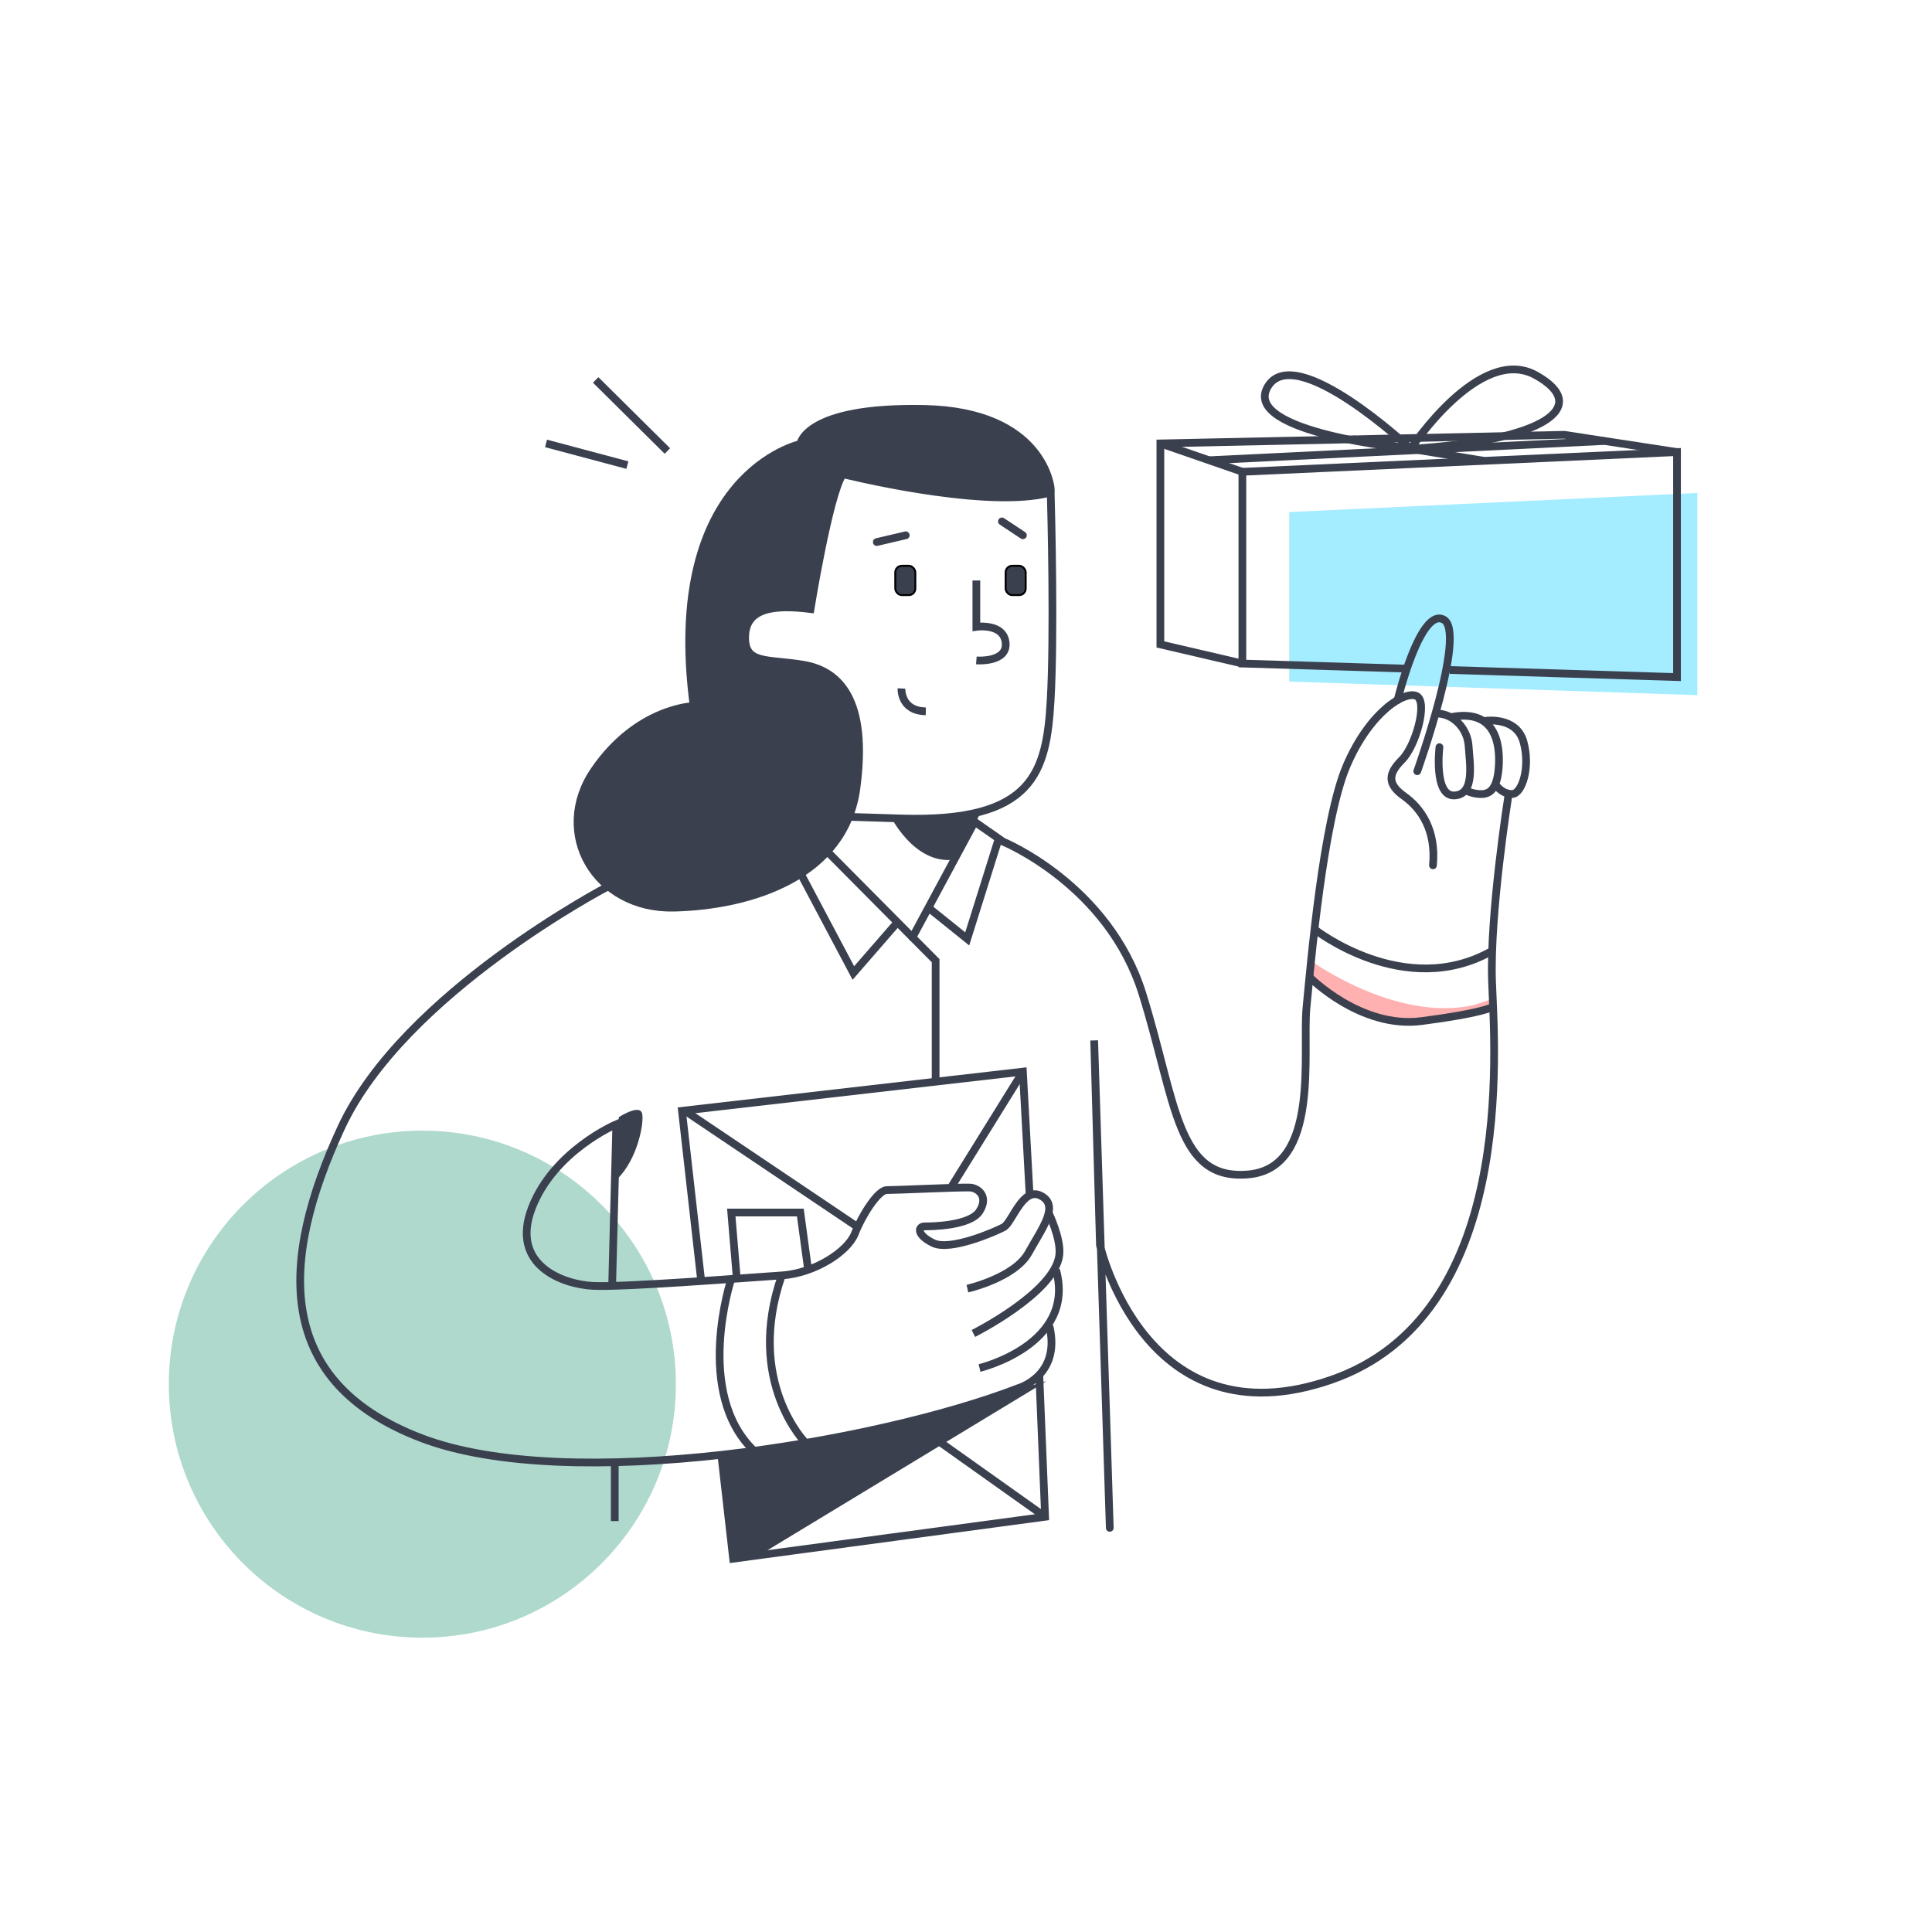<svg xmlns="http://www.w3.org/2000/svg" viewBox="0 0 1000 1000"><defs><style>.cls-1{fill:#afd9cd;}.cls-2{fill:#a4ecff;}.cls-3,.cls-7,.cls-9{fill:none;}.cls-3,.cls-5,.cls-6,.cls-7{stroke:#3b404f;}.cls-3,.cls-5,.cls-6,.cls-7,.cls-8{stroke-miterlimit:10;}.cls-3,.cls-5,.cls-7{stroke-width:4px;}.cls-4{fill:#ffb0b0;}.cls-5,.cls-6,.cls-8{fill:#3b404f;}.cls-7{stroke-linecap:round;}.cls-8{stroke:#000;}</style></defs><g id="Layer_2" data-name="Layer 2"><g id="Layer_1-2" data-name="Layer 1"><circle class="cls-1" cx="218.61" cy="716.44" r="131.22"/><polygon class="cls-2" points="667.3 352.79 667.3 265.04 878.55 255.15 878.55 359.81 667.3 352.79"/><line class="cls-3" x1="282.62" y1="229.51" x2="324.74" y2="240.74"/><line class="cls-3" x1="345.43" y1="233.43" x2="308.32" y2="196.66"/><path class="cls-4" d="M678.6,506.5v-9.12s44,31.88,84.19,22.85l8.85-2.92v3.43S720.23,546.28,678.6,506.5Z"/><path class="cls-5" d="M543.81,252.6s-3.51-39.68-65.42-40.95-64.14,18.19-64.14,18.19-71.16,15.31-55.2,135.62c0,0-29,.63-51.38,33.18s.64,72.12,41.17,71.16,88.39-16.59,94.45-61.9-8.61-60.63-27.44-63.82-30.63,0-30.15-14.84,15.47-16.28,33.82-14c0,0,9.63-59.62,16.75-69.83,0,0,69.57,17.49,104.19,10.31l2.34-.58S544.05,255.18,543.81,252.6Z"/><path class="cls-3" d="M440.75,422.84l25.63.8c68.5,2.13,75.3-23.83,77.43-61.27,1.88-33,.4-95,0-108.84"/><path class="cls-6" d="M461.48,422.42s11.65,23.61,31,22.17c0,0,10.62-15.38,14.64-24.36C507.08,420.23,488.13,425.93,461.48,422.42Z"/><line class="cls-7" x1="453.82" y1="280.57" x2="468.82" y2="277.06"/><line class="cls-7" x1="518.6" y1="269.88" x2="529.45" y2="277.06"/><rect class="cls-8" x="463.4" y="292.86" width="10.37" height="15.16" rx="3.38"/><rect class="cls-8" x="520.52" y="292.86" width="10.37" height="15.16" rx="3.38"/><path class="cls-3" d="M505.36,300.44v24s14.2-2.07,15.16,8.3-15.16,9.09-15.16,9.09"/><path class="cls-3" d="M466.59,356.36S466,368,479.19,368.17"/><path class="cls-3" d="M314.85,458.74S209,513.84,176.63,583.62s-34.46,131.89,41.7,160.83,234.86,2.55,308.89-26c0,0,22.12-6.38,15.95-32.12"/><path class="cls-3" d="M546.6,657.24C557.24,696,507,708.07,507,708.07"/><path class="cls-3" d="M503.82,690.2s41.89-21,44.46-40.42c1.12-8.46-5.59-22.18-5.59-22.18"/><path class="cls-3" d="M500.73,667s24.41-5.58,31.59-18.51,16.12-24.41,6.54-29.52S524,632.87,519.4,635.26,491.8,647.7,483,643.4s-7.82-8.62-4.47-8.62,23.56-.16,28.46-7.82-.69-12-4.84-12.28S463.4,616,458.93,616,446.17,629,442.5,638.45s-20.91,20.58-37.82,21.7-82,6.22-97.8,5.42-43-10.9-31.54-40.47S319,581.92,319,581.92l-2.13,82.54"/><polyline class="cls-3" points="428.18 440.74 484.28 497.25 484.28 560.11"/><polyline class="cls-3" points="414.46 452.23 441.7 503.63 464.04 477.93"/><path class="cls-7" d="M472.29,485.17l32.19-59.8,14.76,10.29s54.57,22.34,72.12,78.82,17.55,96.78,54.88,93.38,27.77-63.39,30-86.36,8.61-96.69,20.74-125.09,30.63-39.25,36.38-36.06-.64,25.85-7.66,32.87-8,12.44,1,18.83,16.7,17.76,15,35.84"/><path class="cls-7" d="M780.75,411.73S771,473,772.29,508.31s12.76,172.74-83.39,205.93-119.56-69.78-119.56-69.78l-3-105.94,8.08,252.3"/><path class="cls-7" d="M745.06,386.73s-3.09,25.53,7.76,25,7.87-16.81,7.34-25.53-7.44-17-17-16.91"/><path class="cls-7" d="M760.06,409.71A17.47,17.47,0,0,0,767,411c3.83-.1,7.87-2.23,8.72-13.72S774.45,367.16,752,371"/><path class="cls-7" d="M768.78,373.11s16.06-2.44,19.78,10.85-.85,26.82-5.74,27-8-3.94-8-3.94"/><path class="cls-7" d="M723.4,362.35s11.66-48.06,23.79-41.67-13.62,78.5-13.62,78.5"/><path class="cls-3" d="M680.39,481s46.7,36.88,92,11.13"/><path class="cls-3" d="M677.76,505.69s26.45,26.87,57.94,22.83,36.65-7.23,36.65-7.23"/><polyline class="cls-3" points="480.55 469.82 500.63 485.97 516.93 434.05"/><path class="cls-6" d="M320.8,578.5s9.69-6.1,11-2.28-2,23.46-12.82,33.83Z"/><polyline class="cls-3" points="362.94 663.08 352.99 574.96 529.45 554.68 532.94 618.78"/><polyline class="cls-3" points="537.94 711.63 540.94 785.08 379.47 806.78 373.36 753.03"/><line class="cls-3" x1="354.3" y1="574.81" x2="443.93" y2="635.1"/><line class="cls-3" x1="492.13" y1="614.8" x2="529.45" y2="554.68"/><path class="cls-3" d="M378.48,662s-19.51,59,11.8,88.93"/><path class="cls-3" d="M417,746.86s-31.49-31.67-12.35-86.71"/><polyline class="cls-3" points="381.38 662.01 378.51 627.6 414.25 627.6 418.28 657.24"/><line class="cls-3" x1="484.78" y1="745.19" x2="540.94" y2="785.08"/><path class="cls-6" d="M391.76,805.13l146.38-88.69-54.79,16s-95.9,21.65-108.77,21.34L380,805.93Z"/><line class="cls-3" x1="318.2" y1="756.99" x2="318.2" y2="787.31"/><polyline class="cls-3" points="750.43 346.79 868.02 350.46 868.02 233.99 643.05 244.2 643.05 343.44 728.2 346.1"/><polyline class="cls-3" points="868.02 233.99 809.62 225.05 600.61 229.52 600.61 333.55 643.05 343.44"/><line class="cls-3" x1="600.61" y1="229.52" x2="643.05" y2="244.2"/><line class="cls-3" x1="700.17" y1="227.39" x2="768.11" y2="238.52"/><line class="cls-3" x1="625.78" y1="238.22" x2="830.52" y2="228.25"/><path class="cls-3" d="M730.18,232.31s-88.09-8.22-74-32.15S730.18,232.31,730.18,232.31Z"/><path class="cls-3" d="M730.18,232.31s35.73-54.25,64.77-38.09S799.76,228.09,730.18,232.31Z"/><rect class="cls-9" width="1000" height="1000"/></g></g></svg>
